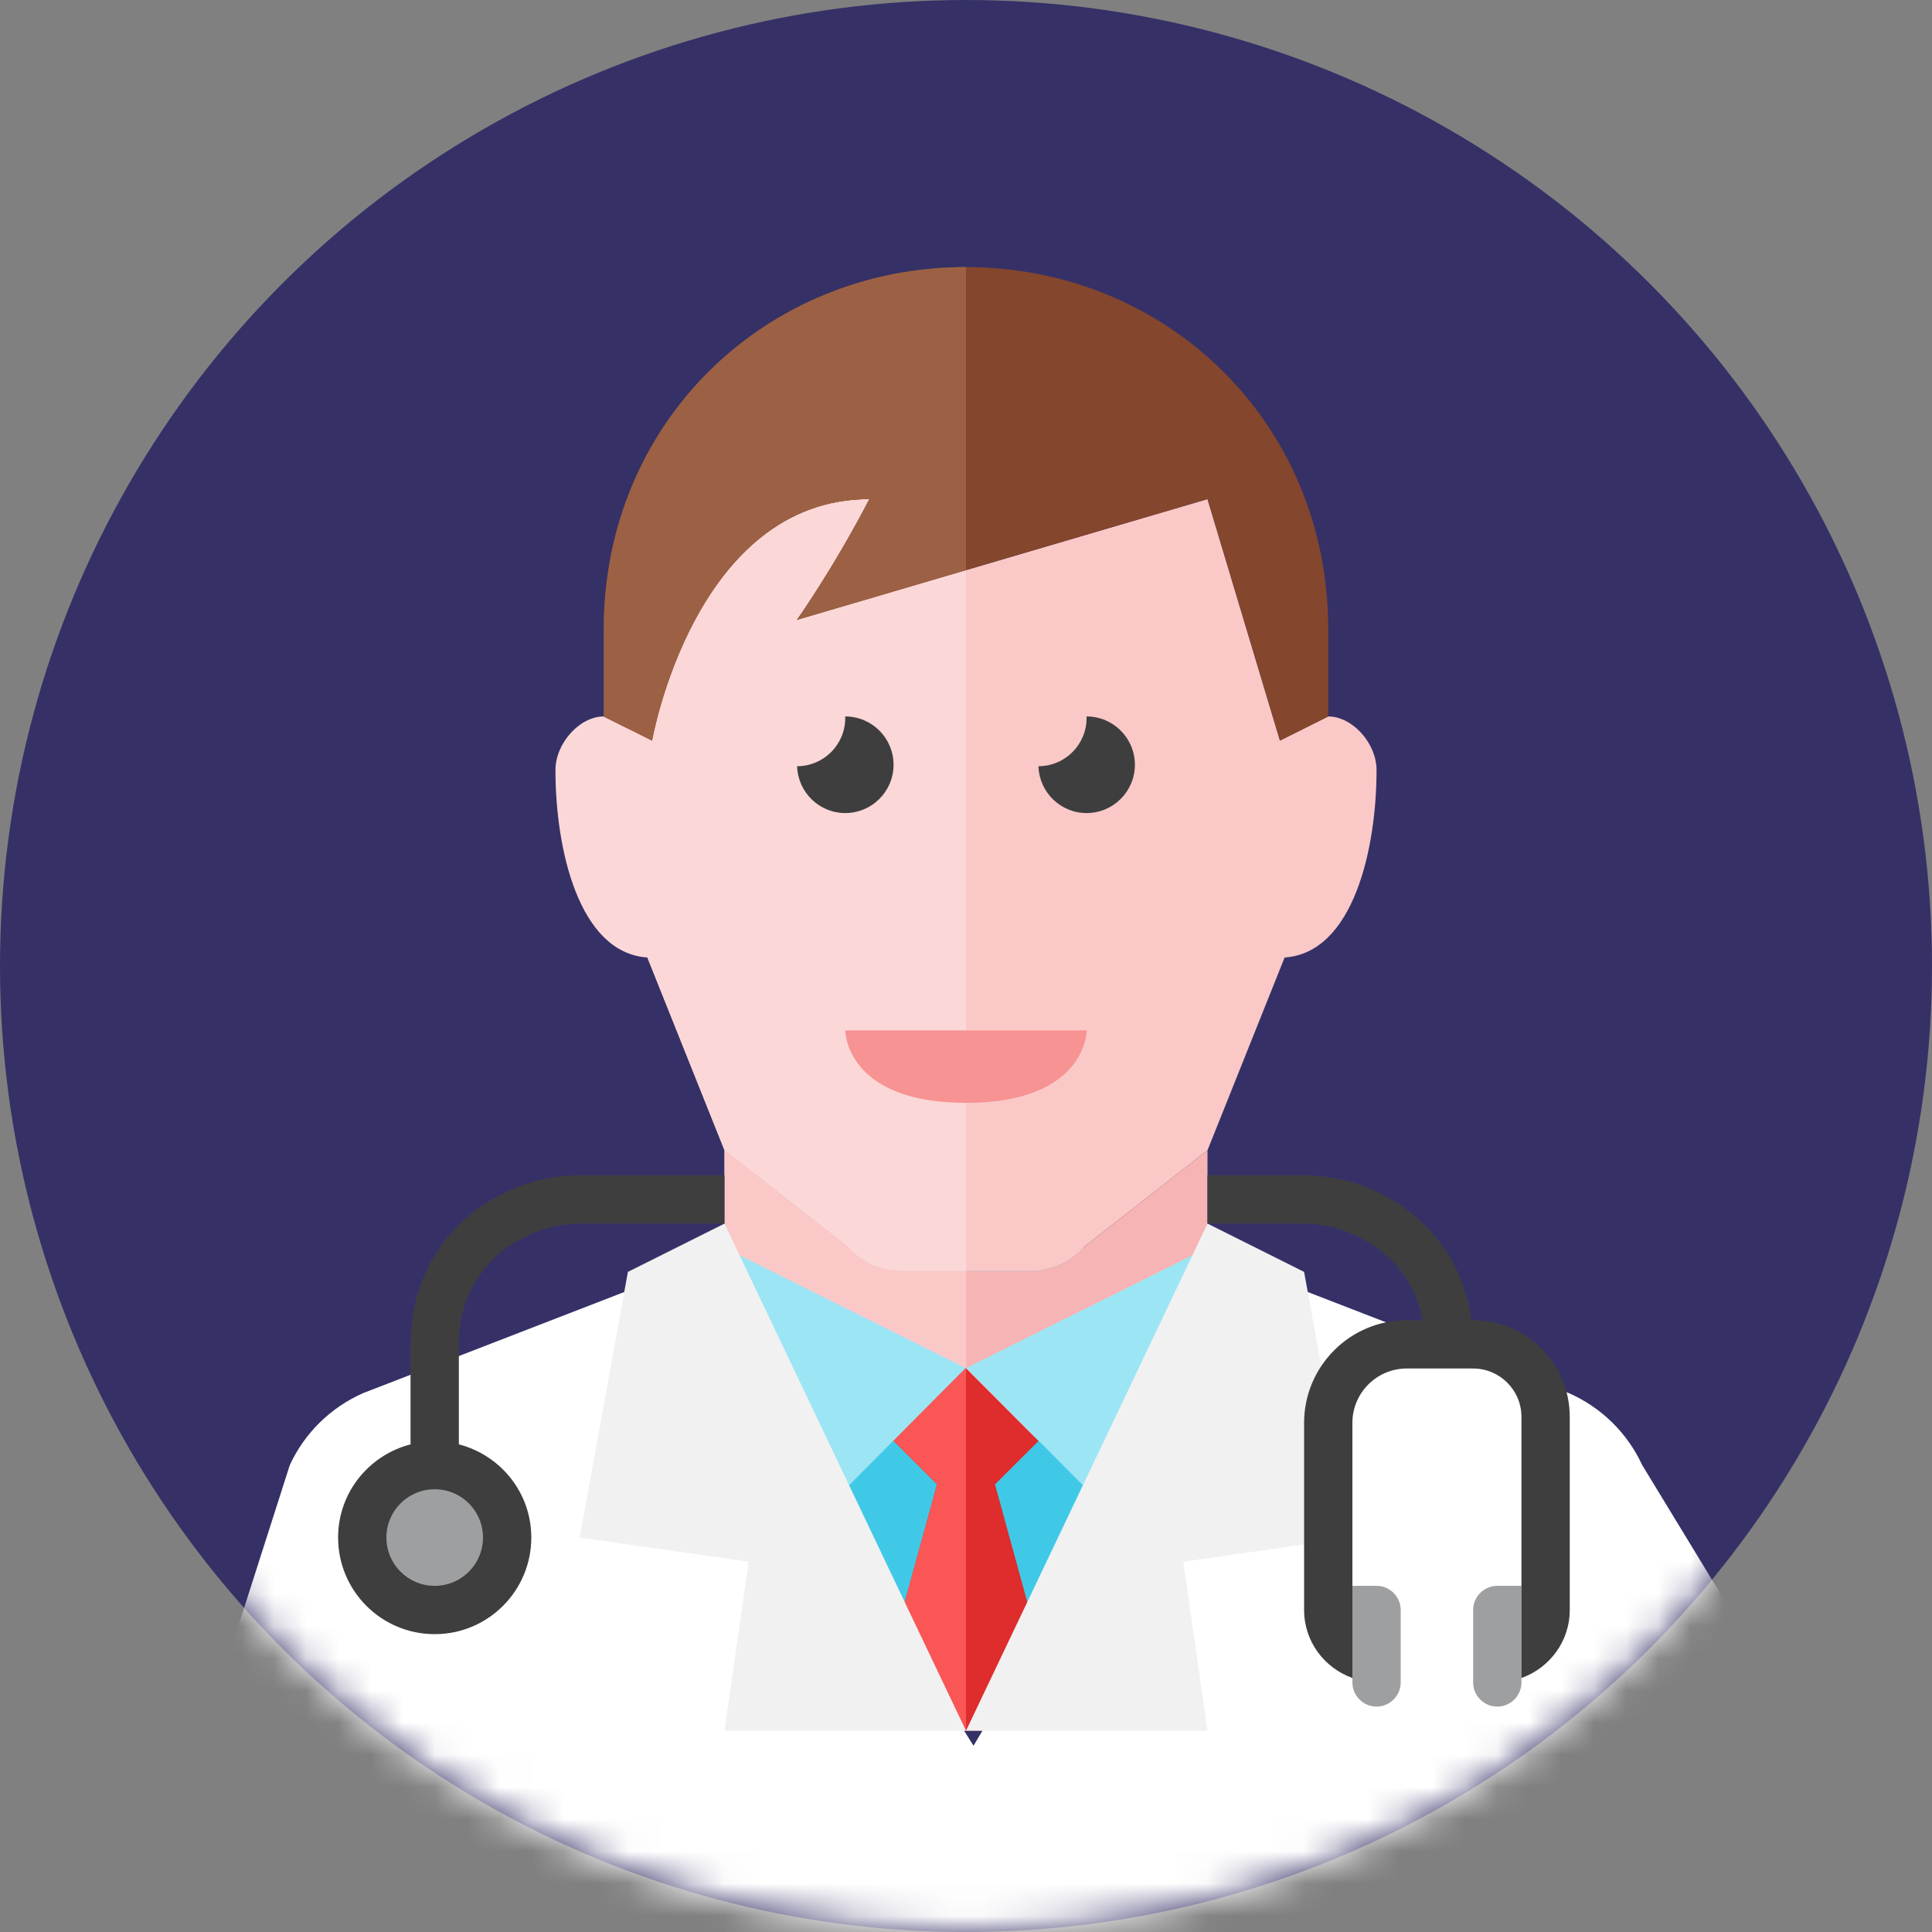 <?xml version="1.0" encoding="UTF-8"?>
<svg width="60px" height="60px" viewBox="0 0 60 60" version="1.1" xmlns="http://www.w3.org/2000/svg" xmlns:xlink="http://www.w3.org/1999/xlink">
    <rect x="0" y="0" width="60" height="60" fill="#808080" stroke="none"/>
    <title>assets/medicalProfessional</title>
    <defs>
        <circle id="path-1" cx="30" cy="30" r="30"></circle>
    </defs>
    <g stroke="none" stroke-width="1" fill="none" fill-rule="evenodd">
        <g id="CTA-Relatives-Copy" transform="translate(-20, -13)">
            <g id="assets/img_relatives" transform="translate(20, 13)">
                <g id="assets/medicalProfessional">
                    <g id="Group">
                        <mask id="mask-2" fill="white">
                            <use xlink:href="#path-1"></use>
                        </mask>
                        <use id="Mask" fill="#353167" xlink:href="#path-1"></use>
                        <g mask="url(#mask-2)">
                            <g transform="translate(5, 8)">
                                <polygon id="Fill-767" fill="#40C9E7" points="34 31.498 32.5 30.748 17.5 30.748 16 31.498 25 45.75"></polygon>
                                <path d="M36.25,14.25 L34.75,15 L32.5,7.5 L19.75,11.25 C19.75,11.25 20.875,9.67 22,7.5 C16.562,7.5 15.25,15 15.25,15 L14.5,14.625 L14.5,20.223 L17.5,27.723 L21.329,30.719 C21.756,31.198 22.367,31.473 23.009,31.473 L25,31.473 L26.991,31.473 C27.633,31.473 28.244,31.198 28.671,30.719 L32.5,27.723 L34.895,21.736 C37.029,21.593 37.75,18.361 37.75,15.916 C37.75,15.083 37,14.25 36.25,14.25" id="Fill-768" fill="#FBC8C8"></path>
                                <path d="M26.991,31.473 L25,31.473 L23.009,31.473 C22.367,31.473 21.756,31.198 21.329,30.719 L17.5,27.723 L17.5,33.75 C17.5,33.75 19,36.75 25,36.75 C31,36.75 32.5,33.75 32.5,33.75 L32.5,27.723 L28.671,30.719 C28.244,31.198 27.633,31.473 26.991,31.473" id="Fill-769" fill="#F7B4B4"></path>
                                <path d="M21.329,30.719 L17.5,27.723 L17.5,33.75 C17.5,33.75 19,36.75 25,36.75 L25,31.473 L23.009,31.473 C22.367,31.473 21.756,31.199 21.329,30.719" id="Fill-770" fill="#FBC8C8"></path>
                                <path d="M22,7.5 C16.562,7.5 15.25,15 15.25,15 L13.75,14.25 C13,14.25 12.25,15.083 12.25,15.916 C12.25,18.361 12.971,21.593 15.105,21.736 L17.5,27.723 L21.329,30.719 C21.756,31.199 22.367,31.473 23.009,31.473 L25,31.473 L25,9.706 L19.75,11.25 C19.75,11.25 20.875,9.67 22,7.5" id="Fill-771" fill="#FBD7D7"></path>
                                <path d="M22.75,15.75 C22.75,14.922 22.078,14.25 21.25,14.25 L21.245,14.25 C21.246,14.266 21.25,14.281 21.25,14.297 C21.25,15.124 20.581,15.794 19.755,15.796 C19.78,16.603 20.438,17.25 21.25,17.25 C22.078,17.25 22.75,16.578 22.75,15.75" id="Fill-772" fill="#3E3E3F"></path>
                                <path d="M30.245,15.75 C30.245,14.922 29.573,14.25 28.745,14.25 L28.741,14.25 C28.742,14.266 28.745,14.281 28.745,14.297 C28.745,15.124 28.076,15.794 27.25,15.796 C27.275,16.603 27.933,17.25 28.745,17.25 C29.573,17.25 30.245,16.578 30.245,15.75" id="Fill-773" fill="#3E3E3F"></path>
                                <path d="M21.25,24 L28.75,24 C28.75,24 28.75,26.25 25,26.25 C21.25,26.25 21.25,24 21.25,24" id="Fill-774" fill="#F79392"></path>
                                <path d="M25,0.295 C18.787,0.295 13.75,5.11 13.75,11.545 L13.75,14.25 L15.25,15 C15.25,15 16.562,7.5 22,7.5 C20.875,9.67 19.75,11.25 19.75,11.25 L32.5,7.5 L34.75,15 L36.25,14.25 L36.25,11.545 C36.25,5.11 31.213,0.295 25,0.295" id="Fill-775" fill="#84462D"></path>
                                <path d="M13.75,11.544 L13.75,14.25 L15.25,15 C15.25,15 16.562,7.5 22,7.5 C20.875,9.669 19.75,11.25 19.75,11.25 L25,9.705 L25,0.294 C18.787,0.294 13.75,5.109 13.75,11.544" id="Fill-776" fill="#9C6144"></path>
                                <polygon id="Fill-777" fill="#DF2C2C" points="28 45.75 25.901 38.1 27.25 36.752 24.986 34.483 22.737 36.732 24.101 38.095 22 45.75"></polygon>
                                <polygon id="Fill-778" fill="#FA5655" points="25 45.75 25 34.498 24.986 34.483 22.737 36.732 24.101 38.095 22 45.75"></polygon>
                                <path d="M0,50 L4,37.5 C4.461,36.5 5.274,35.705 6.282,35.263 L16,31.5 L32,57 L0,50 Z" id="Fill-779" fill="#FFFFFF"></path>
                                <path d="M53,49 L46,37.5 C45.539,36.5 44.727,35.705 43.718,35.263 L34,31.5 L20,55 L53,49 Z" id="Fill-780" fill="#FFFFFF"></path>
                                <polygon id="Fill-781" fill="#9CE5F4" points="33.974 31.544 34 31.5 32.5 30.75 25.011 34.485 29.356 38.855"></polygon>
                                <polygon id="Fill-782" fill="#9CE5F4" points="16.026 31.544 16 31.5 17.5 30.75 24.989 34.485 20.644 38.855"></polygon>
                                <polygon id="Fill-783" fill="#F1F1F2" points="25 45.75 17.5 30 14.5 31.5 13 39.75 18.25 40.5 17.5 45.75"></polygon>
                                <polygon id="Fill-784" fill="#F1F1F2" points="25 45.75 32.5 30 35.5 31.5 37 39.75 31.75 40.5 32.5 45.75"></polygon>
                                <path d="M13,28.5 C10.419,28.5 7.75,30.463 7.75,33.75 L7.75,36.856 C6.458,37.19 5.5,38.353 5.5,39.75 C5.5,41.407 6.843,42.75 8.5,42.75 C10.157,42.75 11.5,41.407 11.5,39.75 C11.5,38.353 10.541,37.19 9.25,36.856 L9.25,33.75 C9.25,31.163 11.443,30 13,30 L17.5,30 L17.5,28.5 L13,28.5 Z" id="Fill-785" fill="#3E3E3F"></path>
                                <path d="M10,39.75 C10,40.579 9.329,41.25 8.5,41.25 C7.671,41.25 7,40.579 7,39.75 C7,38.921 7.671,38.25 8.5,38.25 C9.329,38.25 10,38.921 10,39.75" id="Fill-786" fill="#9E9FA0"></path>
                                <path d="M38.5,44.25 C38.5,44.663 38.163,45 37.75,45 C37.337,45 37,44.663 37,44.25 L37,41.25 L37.75,41.25 C38.163,41.25 38.5,41.587 38.5,42 L38.5,44.25 Z" id="Fill-787" fill="#9E9FA0"></path>
                                <path d="M40.75,44.25 C40.75,44.663 41.087,45 41.5,45 C41.913,45 42.25,44.663 42.25,44.25 L42.25,41.25 L41.5,41.25 C41.087,41.25 40.75,41.587 40.75,42 L40.75,44.25 Z" id="Fill-788" fill="#9E9FA0"></path>
                                <path d="M40.75,33 L40.696,33 C40.324,30.169 37.877,28.5 35.5,28.5 L32.5,28.5 L32.5,30 L35.5,30 C36.897,30 38.8,30.94 39.178,33 L38.688,33 C36.929,33 35.5,34.429 35.5,36.188 L35.5,42 C35.5,42.977 36.129,43.801 37,44.111 L37,42 L37,36.188 C37,35.257 37.757,34.5 38.688,34.5 L40.75,34.5 C41.577,34.5 42.25,35.173 42.25,36 L42.25,42 L42.25,44.112 C43.121,43.801 43.75,42.977 43.75,42 L43.75,36 C43.75,34.346 42.404,33 40.75,33" id="Fill-789" fill="#3E3E3F"></path>
                            </g>
                        </g>
                    </g>
                </g>
            </g>
        </g>
    </g>
</svg>
